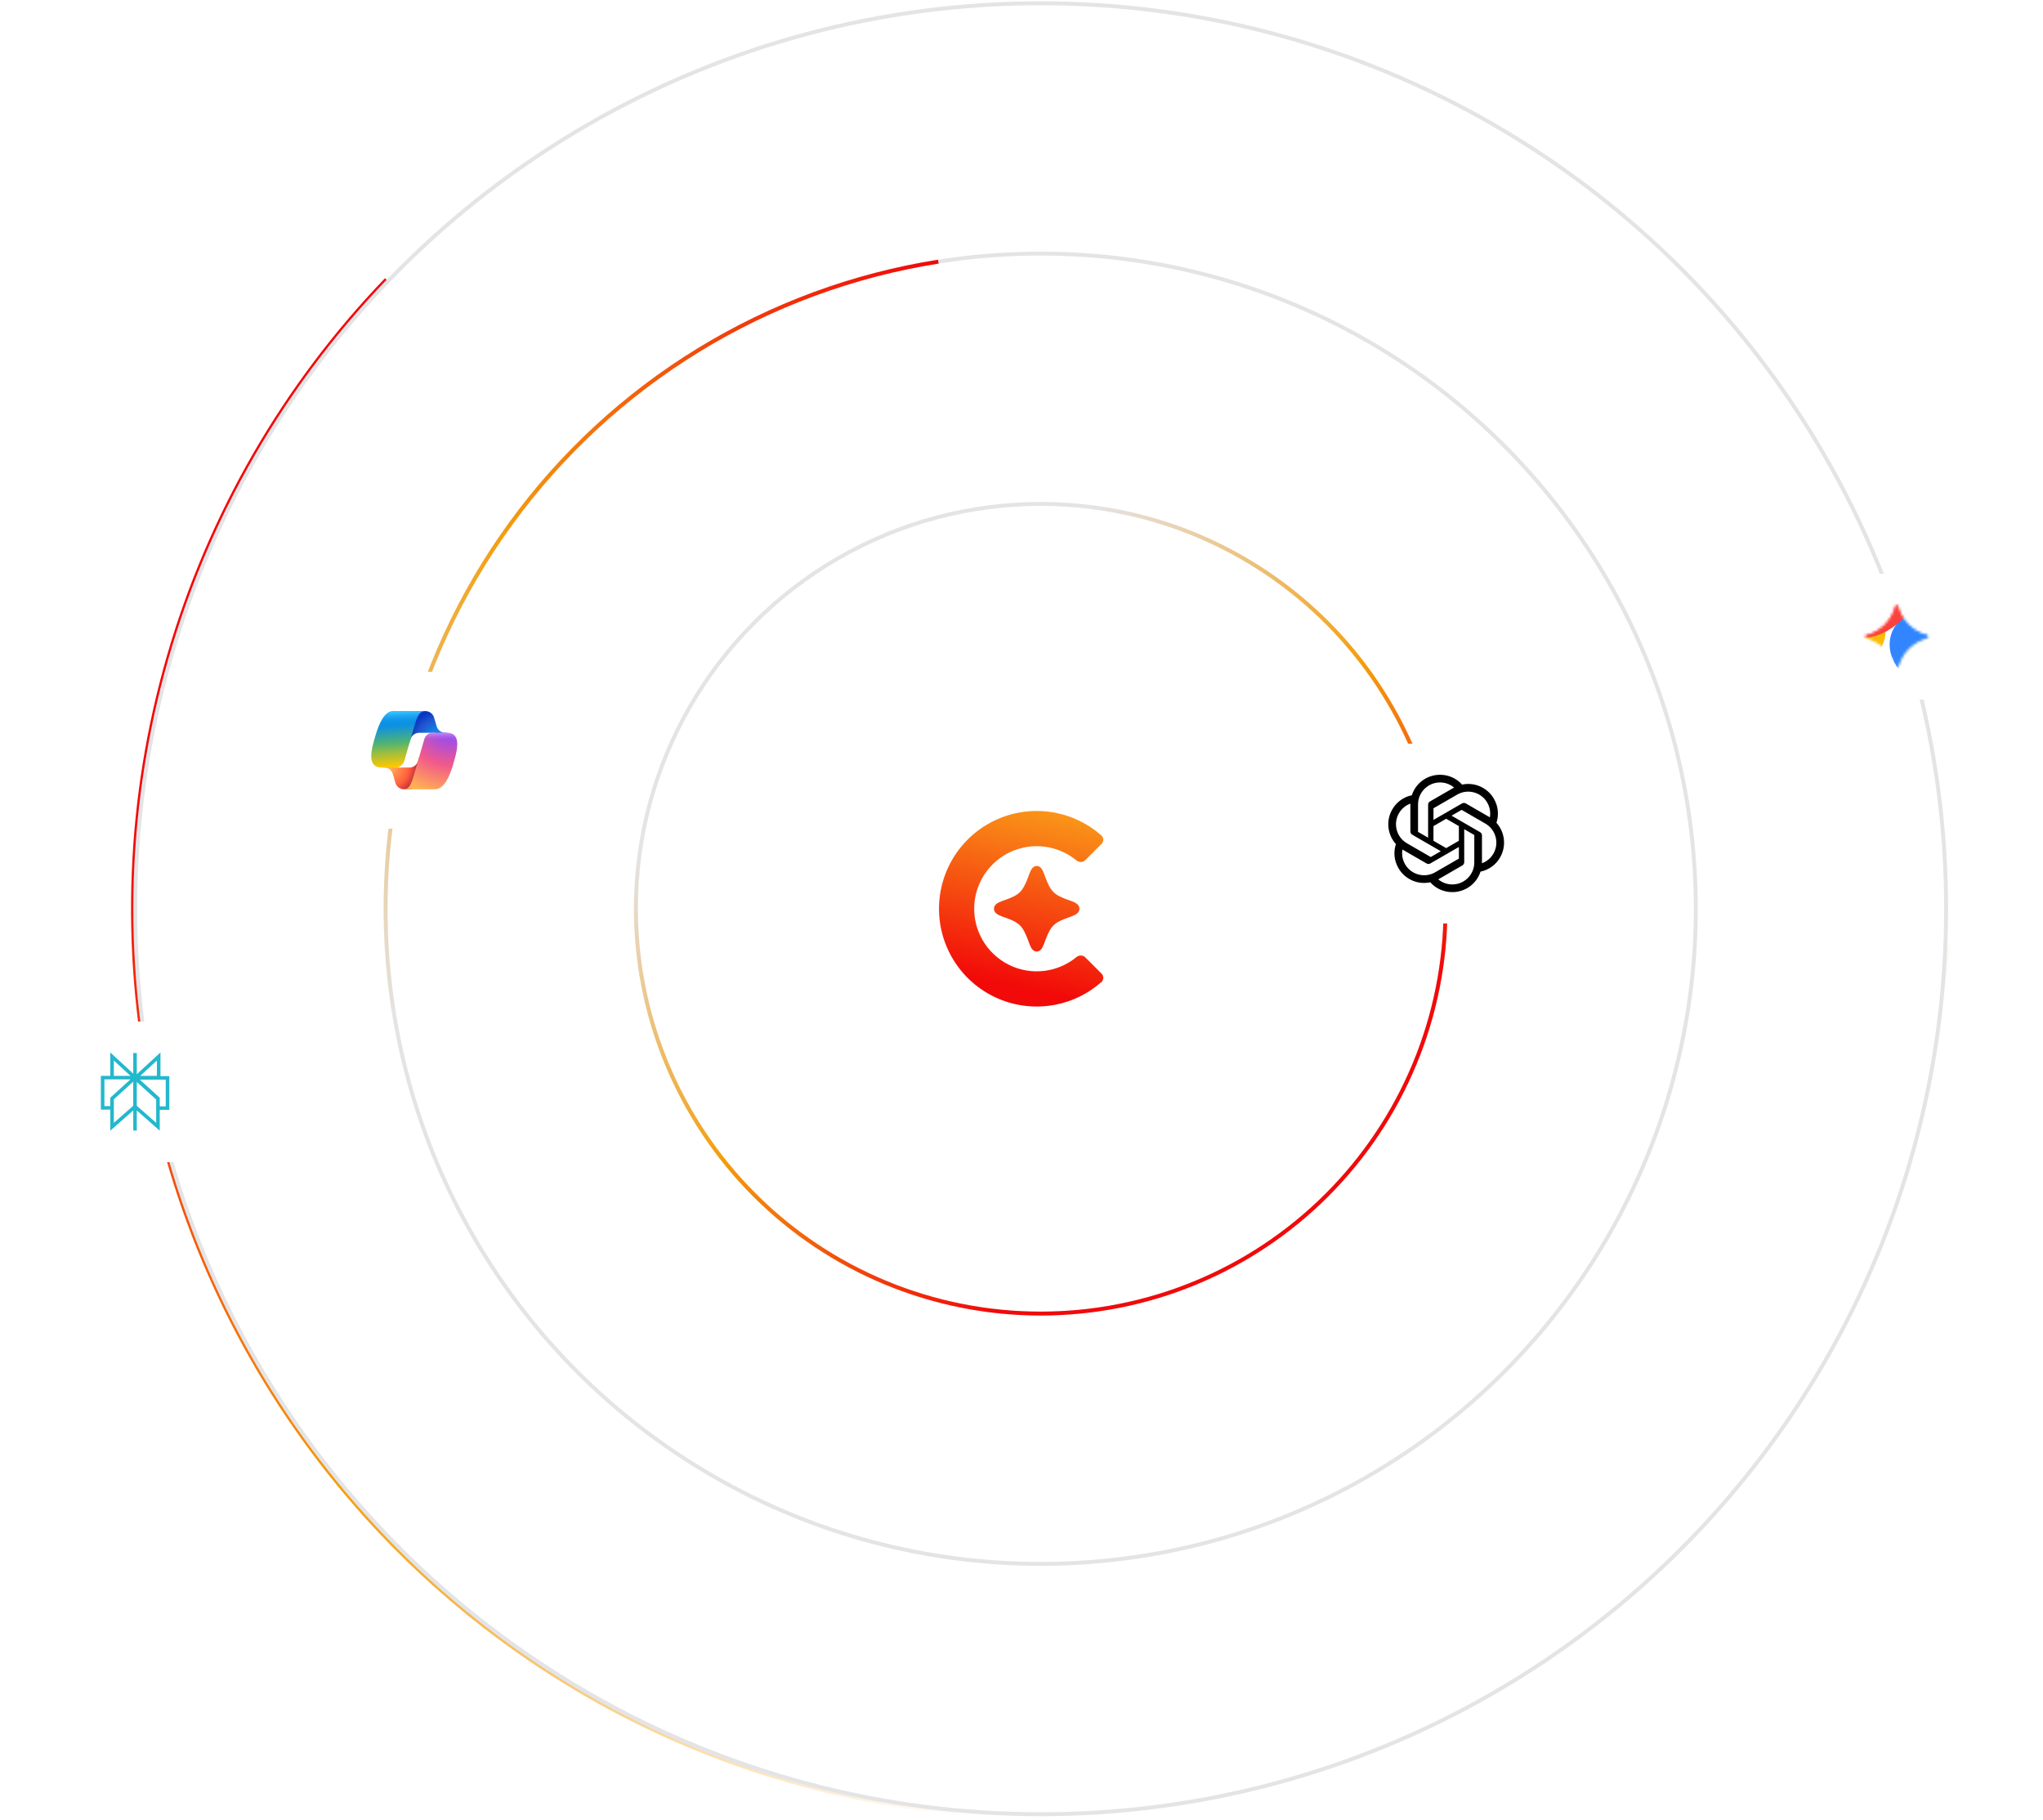 <?xml version="1.0" encoding="utf-8"?>
<svg xmlns="http://www.w3.org/2000/svg" fill="none" height="100%" overflow="visible" preserveAspectRatio="none" style="display: block;" viewBox="0 0 777 692" width="100%">
<g id="Frame 24">
<g filter="url(#filter0_dd_0_10)" id="Frame 2136636681">
<rect fill="white" height="104.125" rx="52.062" shape-rendering="crispEdges" width="104.125" x="343.737" y="293.537"/>
<g id="Frame 4487">
<g id="Vector">
<path d="M420.412 370.252C421.319 371.16 421.323 372.637 420.361 373.487C415.452 377.821 409.474 380.79 403.026 382.073C395.817 383.508 388.345 382.771 381.554 379.957C374.763 377.142 368.959 372.376 364.876 366.26C360.792 360.145 358.612 352.955 358.612 345.6C358.612 338.245 360.792 331.055 364.876 324.94C368.959 318.824 374.763 314.058 381.554 311.243C388.345 308.429 395.817 307.692 403.026 309.127C409.474 310.41 415.452 313.379 420.361 317.713C421.323 318.563 421.319 320.04 420.412 320.948L414.236 327.127C413.329 328.035 411.865 328.025 410.874 327.21C407.858 324.731 404.268 323.024 400.416 322.257C395.802 321.339 391.02 321.81 386.674 323.612C382.328 325.413 378.613 328.464 376 332.377C373.386 336.291 371.991 340.893 371.991 345.6C371.991 350.307 373.386 354.909 376 358.823C378.613 362.736 382.328 365.787 386.674 367.588C391.02 369.39 395.802 369.861 400.416 368.943C404.268 368.176 407.858 366.469 410.874 363.99C411.865 363.175 413.329 363.165 414.236 364.073L420.412 370.252Z" fill="url(#paint0_linear_0_10)"/>
<path clip-rule="evenodd" d="M394.128 330.129C394.419 329.797 394.967 329.33 395.776 329.33C396.584 329.33 397.132 329.797 397.424 330.129C397.72 330.465 397.942 330.872 398.113 331.23C398.387 331.802 398.665 332.55 398.943 333.299C399.01 333.48 399.078 333.661 399.145 333.84C399.889 335.817 400.769 337.884 402.148 339.264C403.514 340.631 405.548 341.445 407.525 342.154L407.91 342.292C408.71 342.576 409.531 342.868 410.159 343.178C410.527 343.36 410.948 343.602 411.293 343.937C411.656 344.29 412.035 344.846 412.035 345.6C412.035 346.353 411.656 346.91 411.293 347.263C410.948 347.598 410.527 347.84 410.159 348.022C409.531 348.331 408.71 348.624 407.91 348.908L407.525 349.045C405.548 349.755 403.514 350.569 402.148 351.936C400.769 353.316 399.889 355.383 399.145 357.36C399.078 357.538 399.01 357.72 398.943 357.901C398.665 358.65 398.387 359.398 398.113 359.97C397.942 360.327 397.72 360.734 397.424 361.071C397.132 361.403 396.584 361.87 395.776 361.87C394.967 361.87 394.419 361.403 394.128 361.071C393.831 360.734 393.609 360.327 393.438 359.97C393.164 359.398 392.886 358.65 392.608 357.901C392.541 357.72 392.474 357.538 392.406 357.36C391.663 355.383 390.782 353.316 389.403 351.936C388.037 350.569 386.003 349.755 384.026 349.045L383.641 348.908C382.842 348.624 382.021 348.331 381.393 348.022C381.024 347.84 380.603 347.598 380.258 347.263C379.895 346.91 379.517 346.353 379.517 345.6C379.517 344.846 379.895 344.29 380.258 343.937C380.603 343.602 381.024 343.36 381.393 343.178C382.021 342.868 382.842 342.576 383.641 342.292L384.026 342.154C386.003 341.445 388.037 340.631 389.403 339.264C390.782 337.884 391.663 335.817 392.406 333.84C392.474 333.662 392.541 333.481 392.608 333.3C392.886 332.551 393.164 331.802 393.438 331.23C393.609 330.872 393.831 330.465 394.128 330.129Z" fill="url(#paint1_linear_0_10)" fill-rule="evenodd"/>
</g>
</g>
</g>
<circle cx="395.8" cy="345.6" id="Ellipse 37" r="153.956" stroke="#E4E4E7" stroke-width="1.488"/>
<circle cx="395.8" cy="345.6" id="Ellipse 38" r="249.156" stroke="#E4E4E7" stroke-width="1.488"/>
<path d="M149.704 384.531C144.592 352.213 145.895 319.205 153.539 287.39C161.183 255.576 175.019 225.579 194.256 199.112C213.493 172.645 237.755 150.226 265.656 133.135C293.557 116.044 324.552 104.616 356.869 99.504" id="Ellipse 41" stroke="url(#paint2_linear_0_10)" stroke-width="1.488"/>
<path d="M517.05 440.473C504.591 456.396 489.118 469.709 471.514 479.652C453.91 489.595 434.52 495.973 414.451 498.422C394.382 500.872 374.027 499.344 354.549 493.927C335.07 488.51 316.849 479.309 300.926 466.85C285.004 454.391 271.691 438.918 261.748 421.314C251.805 403.71 245.427 384.32 242.977 364.251C240.528 344.182 242.055 323.828 247.473 304.349C252.89 284.87 262.09 266.65 274.549 250.727C287.008 234.804 302.481 221.491 320.085 211.548C337.689 201.605 357.079 195.227 377.148 192.778C397.217 190.328 417.572 191.856 437.05 197.273C456.529 202.69 474.75 211.891 490.673 224.35C506.595 236.809 519.908 252.282 529.851 269.886C539.794 287.49 546.172 306.88 548.622 326.949C551.071 347.017 549.544 367.372 544.126 386.851C538.709 406.329 529.509 424.55 517.05 440.473L517.05 440.473Z" id="Ellipse 42" stroke="url(#paint3_linear_0_10)" stroke-width="1.488"/>
<path d="M740.748 359.247C738.538 415.111 722.793 469.603 694.867 518.037C666.941 566.471 627.669 607.398 580.429 637.299C533.188 667.199 479.392 685.179 423.667 689.692C367.941 694.206 311.953 685.117 260.517 663.208C209.08 641.299 163.734 607.225 128.378 563.917C93.022 520.608 68.713 469.36 57.542 414.58C46.37 359.799 48.671 303.125 64.246 249.43C79.82 195.735 108.203 146.626 146.954 106.326" id="Ellipse 43" stroke="url(#paint4_linear_0_10)" stroke-width="1.488"/>
<circle cx="395.8" cy="345.6" id="Ellipse 39" r="344.356" stroke="#E4E4E7" stroke-width="1.488"/>
<g filter="url(#filter1_d_0_10)" id="Frame 2136636685">
<rect fill="white" height="68.425" rx="11.9" shape-rendering="crispEdges" width="68.425" x="515.8" y="276.8"/>
<g clip-path="url(#clip0_0_10)" id="ChatGPT-Logo 1">
<path d="M569.126 306.964C570.138 303.925 569.79 300.597 568.171 297.833C565.736 293.593 560.841 291.412 556.061 292.439C553.934 290.043 550.878 288.68 547.675 288.7C542.789 288.689 538.453 291.835 536.95 296.484C533.811 297.127 531.101 299.092 529.516 301.877C527.063 306.105 527.622 311.435 530.899 315.061C529.887 318.099 530.235 321.428 531.854 324.192C534.289 328.432 539.184 330.613 543.964 329.586C546.09 331.982 549.146 333.344 552.35 333.324C557.239 333.336 561.576 330.187 563.079 325.534C566.218 324.891 568.928 322.926 570.513 320.141C572.964 315.913 572.403 310.587 569.127 306.961L569.126 306.964ZM552.352 330.408C550.396 330.41 548.501 329.726 546.999 328.472C547.067 328.436 547.186 328.37 547.262 328.323L556.148 323.191C556.603 322.933 556.882 322.449 556.879 321.926V309.399L560.635 311.567C560.675 311.587 560.702 311.626 560.707 311.671V322.045C560.702 326.658 556.966 330.398 552.352 330.408ZM534.385 322.733C533.405 321.041 533.052 319.056 533.388 317.13C533.454 317.169 533.57 317.24 533.652 317.288L542.538 322.42C542.988 322.683 543.546 322.683 543.998 322.42L554.846 316.155V320.492C554.849 320.537 554.828 320.58 554.793 320.608L545.811 325.794C541.81 328.098 536.7 326.729 534.387 322.733H534.385ZM532.047 303.337C533.023 301.641 534.564 300.344 536.399 299.671C536.399 299.747 536.395 299.883 536.395 299.978V310.243C536.392 310.764 536.671 311.248 537.124 311.506L547.972 317.769L544.217 319.937C544.179 319.963 544.132 319.967 544.09 319.949L535.106 314.758C531.114 312.446 529.744 307.338 532.045 303.338L532.047 303.337ZM562.902 310.517L552.054 304.253L555.81 302.086C555.847 302.061 555.895 302.057 555.936 302.075L564.92 307.261C568.919 309.572 570.29 314.688 567.98 318.688C567.002 320.381 565.462 321.678 563.629 322.353V311.781C563.633 311.259 563.355 310.777 562.903 310.517H562.902ZM566.639 304.892C566.574 304.851 566.458 304.782 566.376 304.734L557.49 299.602C557.039 299.339 556.482 299.339 556.03 299.602L545.182 305.867V301.53C545.179 301.485 545.2 301.442 545.235 301.414L554.217 296.232C558.218 293.924 563.333 295.297 565.64 299.3C566.614 300.99 566.967 302.969 566.637 304.892H566.639ZM543.14 312.622L539.383 310.453C539.343 310.434 539.316 310.395 539.311 310.35V299.976C539.314 295.357 543.061 291.615 547.679 291.617C549.633 291.617 551.524 292.303 553.026 293.553C552.958 293.589 552.841 293.655 552.762 293.702L543.877 298.834C543.422 299.092 543.143 299.575 543.146 300.097L543.14 312.619V312.622ZM545.18 308.223L550.012 305.433L554.844 308.222V313.802L550.012 316.591L545.18 313.802V308.223Z" fill="black" id="Vector_2"/>
</g>
</g>
<g filter="url(#filter2_d_0_10)" id="Frame 2136636686">
<rect fill="white" height="59.5" rx="11.9" shape-rendering="crispEdges" width="59.5" x="127.8" y="249.6"/>
<g id="copilot-icon 1">
<path d="M165.093 266.948C164.883 266.234 164.448 265.608 163.853 265.162C163.257 264.716 162.533 264.475 161.789 264.475H160.785C159.98 264.475 159.2 264.757 158.581 265.273C157.962 265.788 157.544 266.505 157.398 267.297L155.676 276.678L156.103 275.216C156.312 274.502 156.748 273.874 157.343 273.427C157.939 272.981 158.664 272.74 159.409 272.74H165.249L167.699 273.693L170.061 272.739H169.372C168.628 272.739 167.904 272.498 167.308 272.052C166.712 271.607 166.277 270.98 166.067 270.266L165.093 266.948Z" fill="url(#paint5_radial_0_10)" id="Vector_3"/>
<path d="M150.358 291.738C150.565 292.455 151 293.086 151.597 293.534C152.194 293.983 152.92 294.225 153.667 294.225H155.801C156.699 294.225 157.562 293.875 158.205 293.248C158.848 292.621 159.221 291.768 159.244 290.871L159.476 281.824L158.99 283.485C158.781 284.2 158.346 284.827 157.75 285.273C157.154 285.72 156.43 285.961 155.685 285.961H149.796L147.696 284.822L145.422 285.961H146.101C146.847 285.961 147.573 286.204 148.17 286.653C148.766 287.101 149.201 287.731 149.408 288.448L150.359 291.738H150.358Z" fill="url(#paint6_radial_0_10)" id="Vector_4"/>
<path d="M161.641 264.475H149.711C146.302 264.475 144.258 268.98 142.894 273.484C141.279 278.822 139.164 285.958 145.28 285.958H150.431C151.18 285.959 151.908 285.716 152.506 285.265C153.104 284.814 153.539 284.181 153.745 283.461C154.959 279.202 156.191 274.949 157.442 270.701C158.069 268.587 158.59 266.771 159.391 265.64C159.841 265.006 160.589 264.475 161.641 264.475Z" fill="url(#paint7_linear_0_10)" id="Vector_5"/>
<path d="M161.641 264.475H149.711C146.302 264.475 144.258 268.98 142.894 273.484C141.279 278.822 139.164 285.958 145.28 285.958H150.431C151.18 285.959 151.908 285.716 152.506 285.265C153.104 284.814 153.539 284.181 153.745 283.461C154.959 279.202 156.191 274.949 157.442 270.701C158.069 268.587 158.59 266.771 159.391 265.64C159.841 265.006 160.589 264.475 161.641 264.475Z" fill="url(#paint8_linear_0_10)" id="Vector_6"/>
<path d="M153.458 294.225H165.388C168.795 294.225 170.841 289.719 172.204 285.215C173.819 279.877 175.932 272.738 169.818 272.738H164.667C163.918 272.738 163.19 272.981 162.592 273.432C161.994 273.883 161.559 274.516 161.353 275.236C160.139 279.495 158.906 283.749 157.656 287.998C157.029 290.113 156.507 291.929 155.707 293.06C155.258 293.694 154.509 294.225 153.458 294.225Z" fill="url(#paint9_radial_0_10)" id="Vector_7"/>
<path d="M153.458 294.225H165.388C168.795 294.225 170.841 289.719 172.204 285.215C173.819 279.877 175.932 272.738 169.818 272.738H164.667C163.918 272.738 163.19 272.981 162.592 273.432C161.994 273.883 161.559 274.516 161.353 275.236C160.139 279.495 158.906 283.749 157.656 287.998C157.029 290.113 156.507 291.929 155.707 293.06C155.258 293.694 154.509 294.225 153.458 294.225Z" fill="url(#paint10_linear_0_10)" id="Vector_8"/>
</g>
</g>
<g filter="url(#filter3_d_0_10)" id="Frame 2136636687">
<rect fill="white" height="47.6" rx="11.9" shape-rendering="crispEdges" width="47.6" x="697.55" y="212.362"/>
<g id="Mask group">
<mask height="25" id="mask0_0_10" maskUnits="userSpaceOnUse" style="mask-type:alpha" width="25" x="709" y="224">
<g id="Group">
<path d="M721.35 224.263C721.599 224.263 721.817 224.433 721.878 224.675C722.064 225.415 722.309 226.14 722.611 226.841C723.4 228.675 724.483 230.279 725.858 231.654C727.234 233.03 728.838 234.113 730.672 234.902C731.373 235.204 732.097 235.449 732.838 235.635C733.08 235.696 733.25 235.913 733.25 236.163C733.25 236.412 733.08 236.629 732.837 236.69C732.097 236.876 731.373 237.121 730.672 237.423C728.838 238.213 727.233 239.296 725.858 240.671C724.483 242.046 723.4 243.651 722.611 245.484C722.309 246.186 722.064 246.91 721.877 247.65C721.848 247.768 721.78 247.872 721.685 247.947C721.589 248.022 721.471 248.062 721.35 248.063C721.101 248.063 720.884 247.892 720.823 247.65C720.636 246.91 720.391 246.185 720.089 245.484C719.3 243.65 718.218 242.046 716.842 240.671C715.467 239.296 713.862 238.213 712.028 237.423C711.327 237.121 710.603 236.876 709.863 236.69C709.745 236.661 709.641 236.593 709.566 236.497C709.491 236.402 709.45 236.284 709.45 236.163C709.45 235.914 709.621 235.696 709.863 235.636C710.603 235.449 711.327 235.204 712.028 234.902C713.862 234.113 715.467 233.03 716.842 231.655C718.217 230.28 719.3 228.675 720.089 226.841C720.391 226.14 720.636 225.416 720.823 224.675C720.852 224.558 720.92 224.453 721.015 224.378C721.111 224.304 721.229 224.263 721.35 224.263Z" fill="black" id="Vector_9"/>
<path d="M721.35 224.263C721.599 224.263 721.817 224.433 721.878 224.675C722.064 225.415 722.309 226.14 722.611 226.841C723.4 228.675 724.483 230.279 725.858 231.654C727.234 233.03 728.838 234.113 730.672 234.902C731.373 235.204 732.097 235.449 732.838 235.635C733.08 235.696 733.25 235.913 733.25 236.163C733.25 236.412 733.08 236.629 732.837 236.69C732.097 236.876 731.373 237.121 730.672 237.423C728.838 238.213 727.233 239.296 725.858 240.671C724.483 242.046 723.4 243.651 722.611 245.484C722.309 246.186 722.064 246.91 721.877 247.65C721.848 247.768 721.78 247.872 721.685 247.947C721.589 248.022 721.471 248.062 721.35 248.063C721.101 248.063 720.884 247.892 720.823 247.65C720.636 246.91 720.391 246.185 720.089 245.484C719.3 243.65 718.218 242.046 716.842 240.671C715.467 239.296 713.862 238.213 712.028 237.423C711.327 237.121 710.603 236.876 709.863 236.69C709.745 236.661 709.641 236.593 709.566 236.497C709.491 236.402 709.45 236.284 709.45 236.163C709.45 235.914 709.621 235.696 709.863 235.636C710.603 235.449 711.327 235.204 712.028 234.902C713.862 234.113 715.467 233.03 716.842 231.655C718.217 230.28 719.3 228.675 720.089 226.841C720.391 226.14 720.636 225.416 720.823 224.675C720.852 224.558 720.92 224.453 721.015 224.378C721.111 224.304 721.229 224.263 721.35 224.263Z" fill="url(#paint11_linear_0_10)" id="Vector_10"/>
</g>
</mask>
<g mask="url(#mask0_0_10)">
<g id="Group_2">
<g filter="url(#filter4_f_0_10)" id="Group_3">
<path d="M690.455 231.062C693.205 232.038 696.365 230.207 697.514 226.972C698.663 223.736 697.366 220.322 694.616 219.345C691.866 218.369 688.705 220.2 687.556 223.435C686.407 226.67 687.705 230.085 690.455 231.062Z" fill="#FFE432" id="Vector_11"/>
</g>
<g filter="url(#filter5_f_0_10)" id="Group_4">
<path d="M702.664 220.394C706.442 220.394 709.504 217.264 709.504 213.403C709.504 209.542 706.442 206.412 702.664 206.412C698.886 206.412 695.823 209.543 695.823 213.403C695.823 217.264 698.886 220.394 702.664 220.394Z" fill="#FC413D" id="Vector_12"/>
</g>
<g filter="url(#filter6_f_0_10)" id="Group_5">
<path d="M700.005 242.752C703.948 242.559 706.943 238.261 706.693 233.152C706.444 228.043 703.044 224.058 699.1 224.251C695.156 224.444 692.162 228.741 692.412 233.85C692.661 238.959 696.061 242.944 700.005 242.752Z" fill="#00B95C" id="Vector_13"/>
</g>
<g filter="url(#filter7_f_0_10)" id="Group_6">
<path d="M700.005 242.752C703.948 242.559 706.943 238.261 706.693 233.152C706.444 228.043 703.044 224.058 699.1 224.251C695.156 224.444 692.162 228.741 692.412 233.85C692.661 238.959 696.061 242.944 700.005 242.752Z" fill="#00B95C" id="Vector_14"/>
</g>
<g filter="url(#filter8_f_0_10)" id="Group_7">
<path d="M703.956 239.661C707.262 237.649 708.147 233.068 705.932 229.429C703.718 225.789 699.242 224.469 695.936 226.48C692.63 228.492 691.745 233.073 693.959 236.713C696.175 240.353 700.65 241.673 703.956 239.661Z" fill="#00B95C" id="Vector_15"/>
</g>
<g filter="url(#filter9_f_0_10)" id="Group_8">
<path d="M717.32 228.222C721.036 228.222 724.048 225.321 724.048 221.743C724.048 218.165 721.036 215.264 717.32 215.264C713.604 215.264 710.591 218.165 710.591 221.743C710.591 225.322 713.604 228.222 717.32 228.222Z" fill="#3186FF" id="Vector_16"/>
</g>
<g filter="url(#filter10_f_0_10)" id="Group_9">
<path d="M694.207 245.75C700.295 250.313 709.189 248.882 714.072 242.551C718.955 236.221 717.978 227.389 711.89 222.826C705.802 218.262 696.909 219.693 692.026 226.024C687.143 232.354 688.12 241.186 694.207 245.75Z" fill="#FBBC04" id="Vector_17"/>
</g>
<g filter="url(#filter11_f_0_10)" id="Group_10">
<path d="M725.569 251.573C732.503 256.232 741.694 254.935 746.097 248.674C750.502 242.413 748.45 233.562 741.516 228.903C734.582 224.242 725.392 225.541 720.988 231.801C716.584 238.062 718.634 246.913 725.569 251.573H725.569Z" fill="#3186FF" id="Vector_18"/>
</g>
<g filter="url(#filter12_f_0_10)" id="Group_11">
<path d="M712.768 211.598C713.807 213.011 712.472 215.757 709.786 217.733C707.1 219.709 704.081 220.165 703.042 218.753C702.003 217.339 703.338 214.593 706.024 212.618C708.71 210.642 711.729 210.186 712.768 211.598L712.768 211.598Z" fill="#749BFF" id="Vector_19"/>
</g>
<g filter="url(#filter13_f_0_10)" id="Group_12">
<path d="M723.122 229.924C730.237 223.1 732.68 213.861 728.577 209.288C724.474 204.715 715.38 206.539 708.264 213.363C701.148 220.187 698.705 229.426 702.809 233.999C706.911 238.572 716.006 236.748 723.122 229.924Z" fill="#FC413D" id="Vector_20"/>
</g>
<g filter="url(#filter14_f_0_10)" id="Group_13">
<path d="M708.831 253.383C713.002 256.253 717.789 256.688 719.525 254.358C721.261 252.026 719.287 247.811 715.117 244.942C710.947 242.072 706.158 241.637 704.423 243.967C702.687 246.299 704.66 250.514 708.831 253.383Z" fill="#FFEE48" id="Vector_21"/>
</g>
</g>
</g>
</g>
</g>
<g filter="url(#filter15_d_0_10)" id="Frame 2136636688">
<rect fill="white" height="53.55" rx="11.9" shape-rendering="crispEdges" width="53.55" x="24.6" y="382.4"/>
<g clip-path="url(#clip1_0_10)" id="perplexity-color 1">
<path d="M61.025 394.3V403.314H64.391V416.141H60.752V424.05L52.029 416.372V423.989H50.677V416.363L41.944 424.05V416.036H38.359V403.21H41.934V394.3L50.677 402.35V394.536H52.028V402.58L61.025 394.3ZM52.029 405.511V414.583L59.4 421.071V412.2L52.029 405.511ZM50.667 405.412L43.297 412.103V421.071L50.667 414.583V405.413V405.412ZM60.752 414.808H63.038V404.649H53.185L60.752 411.517V414.808ZM49.618 404.544H39.711V414.702H41.942V411.509L49.617 404.543L49.618 404.544ZM43.287 397.369V403.208H49.627L43.287 397.369ZM59.673 397.369L53.332 403.208H59.673V397.369Z" fill="#22B8CD" id="Vector_22"/>
</g>
</g>
</g>
<defs>
<filter color-interpolation-filters="sRGB" filterUnits="userSpaceOnUse" height="163.625" id="filter0_dd_0_10" width="162.138" x="313.987" y="263.787">
<feFlood flood-opacity="0" result="BackgroundImageFix"/>
<feColorMatrix in="SourceAlpha" result="hardAlpha" type="matrix" values="0 0 0 0 0 0 0 0 0 0 0 0 0 0 0 0 0 0 127 0"/>
<feOffset dx="4.463" dy="5.95"/>
<feGaussianBlur stdDeviation="11.9"/>
<feComposite in2="hardAlpha" operator="out"/>
<feColorMatrix type="matrix" values="0 0 0 0 0.949 0 0 0 0 0.035 0 0 0 0 0.035 0 0 0 0.1 0"/>
<feBlend in2="BackgroundImageFix" mode="normal" result="effect1_dropShadow_0_10"/>
<feColorMatrix in="SourceAlpha" result="hardAlpha" type="matrix" values="0 0 0 0 0 0 0 0 0 0 0 0 0 0 0 0 0 0 127 0"/>
<feOffset dx="-5.95" dy="-5.95"/>
<feGaussianBlur stdDeviation="11.9"/>
<feComposite in2="hardAlpha" operator="out"/>
<feColorMatrix type="matrix" values="0 0 0 0 0.961 0 0 0 0 0.62 0 0 0 0 0.043 0 0 0 0.2 0"/>
<feBlend in2="effect1_dropShadow_0_10" mode="normal" result="effect2_dropShadow_0_10"/>
<feBlend in="SourceGraphic" in2="effect2_dropShadow_0_10" mode="normal" result="shape"/>
</filter>
<filter color-interpolation-filters="sRGB" filterUnits="userSpaceOnUse" height="116.025" id="filter1_d_0_10" width="116.025" x="492" y="258.95">
<feFlood flood-opacity="0" result="BackgroundImageFix"/>
<feColorMatrix in="SourceAlpha" result="hardAlpha" type="matrix" values="0 0 0 0 0 0 0 0 0 0 0 0 0 0 0 0 0 0 127 0"/>
<feOffset dy="5.95"/>
<feGaussianBlur stdDeviation="11.9"/>
<feComposite in2="hardAlpha" operator="out"/>
<feColorMatrix type="matrix" values="0 0 0 0 0 0 0 0 0 0 0 0 0 0 0 0 0 0 0.05 0"/>
<feBlend in2="BackgroundImageFix" mode="normal" result="effect1_dropShadow_0_10"/>
<feBlend in="SourceGraphic" in2="effect1_dropShadow_0_10" mode="normal" result="shape"/>
</filter>
<filter color-interpolation-filters="sRGB" filterUnits="userSpaceOnUse" height="107.1" id="filter2_d_0_10" width="107.1" x="104" y="231.75">
<feFlood flood-opacity="0" result="BackgroundImageFix"/>
<feColorMatrix in="SourceAlpha" result="hardAlpha" type="matrix" values="0 0 0 0 0 0 0 0 0 0 0 0 0 0 0 0 0 0 127 0"/>
<feOffset dy="5.95"/>
<feGaussianBlur stdDeviation="11.9"/>
<feComposite in2="hardAlpha" operator="out"/>
<feColorMatrix type="matrix" values="0 0 0 0 0 0 0 0 0 0 0 0 0 0 0 0 0 0 0.05 0"/>
<feBlend in2="BackgroundImageFix" mode="normal" result="effect1_dropShadow_0_10"/>
<feBlend in="SourceGraphic" in2="effect1_dropShadow_0_10" mode="normal" result="shape"/>
</filter>
<filter color-interpolation-filters="sRGB" filterUnits="userSpaceOnUse" height="95.2" id="filter3_d_0_10" width="95.2" x="673.75" y="194.512">
<feFlood flood-opacity="0" result="BackgroundImageFix"/>
<feColorMatrix in="SourceAlpha" result="hardAlpha" type="matrix" values="0 0 0 0 0 0 0 0 0 0 0 0 0 0 0 0 0 0 127 0"/>
<feOffset dy="5.95"/>
<feGaussianBlur stdDeviation="11.9"/>
<feComposite in2="hardAlpha" operator="out"/>
<feColorMatrix type="matrix" values="0 0 0 0 0 0 0 0 0 0 0 0 0 0 0 0 0 0 0.05 0"/>
<feBlend in2="BackgroundImageFix" mode="normal" result="effect1_dropShadow_0_10"/>
<feBlend in="SourceGraphic" in2="effect1_dropShadow_0_10" mode="normal" result="shape"/>
</filter>
<filter color-interpolation-filters="sRGB" filterUnits="userSpaceOnUse" height="26.879" id="filter4_f_0_10" width="25.433" x="679.819" y="211.764">
<feFlood flood-opacity="0" result="BackgroundImageFix"/>
<feBlend in="SourceGraphic" in2="BackgroundImageFix" mode="normal" result="shape"/>
<feGaussianBlur result="effect1_foregroundBlur_0_10" stdDeviation="3.659"/>
</filter>
<filter color-interpolation-filters="sRGB" filterUnits="userSpaceOnUse" height="84.734" id="filter5_f_0_10" width="84.433" x="660.447" y="171.037">
<feFlood flood-opacity="0" result="BackgroundImageFix"/>
<feBlend in="SourceGraphic" in2="BackgroundImageFix" mode="normal" result="shape"/>
<feGaussianBlur result="effect1_foregroundBlur_0_10" stdDeviation="17.688"/>
</filter>
<filter color-interpolation-filters="sRGB" filterUnits="userSpaceOnUse" height="78.663" id="filter6_f_0_10" width="74.459" x="662.323" y="194.17">
<feFlood flood-opacity="0" result="BackgroundImageFix"/>
<feBlend in="SourceGraphic" in2="BackgroundImageFix" mode="normal" result="shape"/>
<feGaussianBlur result="effect1_foregroundBlur_0_10" stdDeviation="15.037"/>
</filter>
<filter color-interpolation-filters="sRGB" filterUnits="userSpaceOnUse" height="78.663" id="filter7_f_0_10" width="74.459" x="662.323" y="194.17">
<feFlood flood-opacity="0" result="BackgroundImageFix"/>
<feBlend in="SourceGraphic" in2="BackgroundImageFix" mode="normal" result="shape"/>
<feGaussianBlur result="effect1_foregroundBlur_0_10" stdDeviation="15.037"/>
</filter>
<filter color-interpolation-filters="sRGB" filterUnits="userSpaceOnUse" height="75.211" id="filter8_f_0_10" width="74.561" x="662.666" y="195.465">
<feFlood flood-opacity="0" result="BackgroundImageFix"/>
<feBlend in="SourceGraphic" in2="BackgroundImageFix" mode="normal" result="shape"/>
<feGaussianBlur result="effect1_foregroundBlur_0_10" stdDeviation="15.037"/>
</filter>
<filter color-interpolation-filters="sRGB" filterUnits="userSpaceOnUse" height="70.114" id="filter9_f_0_10" width="70.612" x="682.013" y="186.686">
<feFlood flood-opacity="0" result="BackgroundImageFix"/>
<feBlend in="SourceGraphic" in2="BackgroundImageFix" mode="normal" result="shape"/>
<feGaussianBlur result="effect1_foregroundBlur_0_10" stdDeviation="14.289"/>
</filter>
<filter color-interpolation-filters="sRGB" filterUnits="userSpaceOnUse" height="80.063" id="filter10_f_0_10" width="80.063" x="663.017" y="194.256">
<feFlood flood-opacity="0" result="BackgroundImageFix"/>
<feBlend in="SourceGraphic" in2="BackgroundImageFix" mode="normal" result="shape"/>
<feGaussianBlur result="effect1_foregroundBlur_0_10" stdDeviation="12.95"/>
</filter>
<filter color-interpolation-filters="sRGB" filterUnits="userSpaceOnUse" height="74.524" id="filter11_f_0_10" width="76.011" x="695.537" y="202.976">
<feFlood flood-opacity="0" result="BackgroundImageFix"/>
<feBlend in="SourceGraphic" in2="BackgroundImageFix" mode="normal" result="shape"/>
<feGaussianBlur result="effect1_foregroundBlur_0_10" stdDeviation="11.565"/>
</filter>
<filter color-interpolation-filters="sRGB" filterUnits="userSpaceOnUse" height="50.19" id="filter12_f_0_10" width="51.826" x="681.992" y="190.08">
<feFlood flood-opacity="0" result="BackgroundImageFix"/>
<feBlend in="SourceGraphic" in2="BackgroundImageFix" mode="normal" result="shape"/>
<feGaussianBlur result="effect1_foregroundBlur_0_10" stdDeviation="10.348"/>
</filter>
<filter color-interpolation-filters="sRGB" filterUnits="userSpaceOnUse" height="64.712" id="filter13_f_0_10" width="64.712" x="683.337" y="189.288">
<feFlood flood-opacity="0" result="BackgroundImageFix"/>
<feBlend in="SourceGraphic" in2="BackgroundImageFix" mode="normal" result="shape"/>
<feGaussianBlur result="effect1_foregroundBlur_0_10" stdDeviation="8.741"/>
</filter>
<filter color-interpolation-filters="sRGB" filterUnits="userSpaceOnUse" height="56.662" id="filter14_f_0_10" width="59.637" x="682.156" y="220.832">
<feFlood flood-opacity="0" result="BackgroundImageFix"/>
<feBlend in="SourceGraphic" in2="BackgroundImageFix" mode="normal" result="shape"/>
<feGaussianBlur result="effect1_foregroundBlur_0_10" stdDeviation="10.819"/>
</filter>
<filter color-interpolation-filters="sRGB" filterUnits="userSpaceOnUse" height="101.15" id="filter15_d_0_10" width="101.15" x="0.8" y="364.55">
<feFlood flood-opacity="0" result="BackgroundImageFix"/>
<feColorMatrix in="SourceAlpha" result="hardAlpha" type="matrix" values="0 0 0 0 0 0 0 0 0 0 0 0 0 0 0 0 0 0 127 0"/>
<feOffset dy="5.95"/>
<feGaussianBlur stdDeviation="11.9"/>
<feComposite in2="hardAlpha" operator="out"/>
<feColorMatrix type="matrix" values="0 0 0 0 0 0 0 0 0 0 0 0 0 0 0 0 0 0 0.05 0"/>
<feBlend in2="BackgroundImageFix" mode="normal" result="effect1_dropShadow_0_10"/>
<feBlend in="SourceGraphic" in2="effect1_dropShadow_0_10" mode="normal" result="shape"/>
</filter>
<linearGradient gradientUnits="userSpaceOnUse" id="paint0_linear_0_10" x1="377.968" x2="363.188" y1="302.215" y2="370.343">
<stop stop-color="#FA9819"/>
<stop offset="1" stop-color="#F20909"/>
</linearGradient>
<linearGradient gradientUnits="userSpaceOnUse" id="paint1_linear_0_10" x1="377.968" x2="363.188" y1="302.215" y2="370.343">
<stop stop-color="#FA9819"/>
<stop offset="1" stop-color="#F20909"/>
</linearGradient>
<linearGradient gradientUnits="userSpaceOnUse" id="paint2_linear_0_10" x1="359.356" x2="155.569" y1="101.65" y2="395.431">
<stop stop-color="#F20909"/>
<stop offset="0.5" stop-color="#F59E0B"/>
<stop offset="1" stop-color="#F59E0B" stop-opacity="0"/>
</linearGradient>
<linearGradient gradientUnits="userSpaceOnUse" id="paint3_linear_0_10" x1="546.54" x2="411.544" y1="369.939" y2="194.538">
<stop stop-color="#F20909"/>
<stop offset="0.5" stop-color="#F59E0B"/>
<stop offset="1" stop-color="#F59E0B" stop-opacity="0"/>
</linearGradient>
<linearGradient gradientUnits="userSpaceOnUse" id="paint4_linear_0_10" x1="56.523" x2="376.358" y1="306.924" y2="684.7">
<stop stop-color="#F20909"/>
<stop offset="0.5" stop-color="#F59E0B"/>
<stop offset="1" stop-color="#F59E0B" stop-opacity="0"/>
</linearGradient>
<radialGradient cx="0" cy="0" gradientTransform="translate(167.966 276.757) rotate(-129.304) scale(12.869 12.101)" gradientUnits="userSpaceOnUse" id="paint5_radial_0_10" r="1">
<stop offset="0.096" stop-color="#00AEFF"/>
<stop offset="0.773" stop-color="#2253CE"/>
<stop offset="1" stop-color="#0736C4"/>
</radialGradient>
<radialGradient cx="0" cy="0" gradientTransform="translate(147.972 285.907) rotate(51.84) scale(11.893 11.537)" gradientUnits="userSpaceOnUse" id="paint6_radial_0_10" r="1">
<stop stop-color="#FFB657"/>
<stop offset="0.634" stop-color="#FF5F3D"/>
<stop offset="0.923" stop-color="#C02B3C"/>
</radialGradient>
<linearGradient gradientUnits="userSpaceOnUse" id="paint7_linear_0_10" x1="148.997" x2="150.699" y1="267.078" y2="286.769">
<stop offset="0.156" stop-color="#0D91E1"/>
<stop offset="0.487" stop-color="#52B471"/>
<stop offset="0.652" stop-color="#98BD42"/>
<stop offset="0.937" stop-color="#FFC800"/>
</linearGradient>
<linearGradient gradientUnits="userSpaceOnUse" id="paint8_linear_0_10" x1="150.484" x2="151.414" y1="264.475" y2="285.958">
<stop stop-color="#3DCBFF"/>
<stop offset="0.247" stop-color="#0588F7" stop-opacity="0"/>
</linearGradient>
<radialGradient cx="0" cy="0" gradientTransform="translate(170.43 270.634) rotate(109.274) scale(28.551 34.203)" gradientUnits="userSpaceOnUse" id="paint9_radial_0_10" r="1">
<stop offset="0.066" stop-color="#8C48FF"/>
<stop offset="0.5" stop-color="#F2598A"/>
<stop offset="0.896" stop-color="#FFB152"/>
</radialGradient>
<linearGradient gradientUnits="userSpaceOnUse" id="paint10_linear_0_10" x1="171.373" x2="171.361" y1="271.426" y2="277.279">
<stop offset="0.058" stop-color="#F8ADFA"/>
<stop offset="0.708" stop-color="#A86EDD" stop-opacity="0"/>
</linearGradient>
<linearGradient gradientUnits="userSpaceOnUse" id="paint11_linear_0_10" x1="716.215" x2="728.577" y1="240.187" y2="229.765">
<stop stop-color="#4893FC"/>
<stop offset="0.27" stop-color="#4893FC"/>
<stop offset="0.777" stop-color="#969DFF"/>
<stop offset="1" stop-color="#BD99FE"/>
</linearGradient>
<clipPath id="clip0_0_10">
<rect fill="white" height="44.625" transform="translate(527.7 288.7)" width="44.625"/>
</clipPath>
<clipPath id="clip1_0_10">
<rect fill="white" height="29.75" transform="translate(36.5 394.3)" width="29.75"/>
</clipPath>
</defs>
</svg>